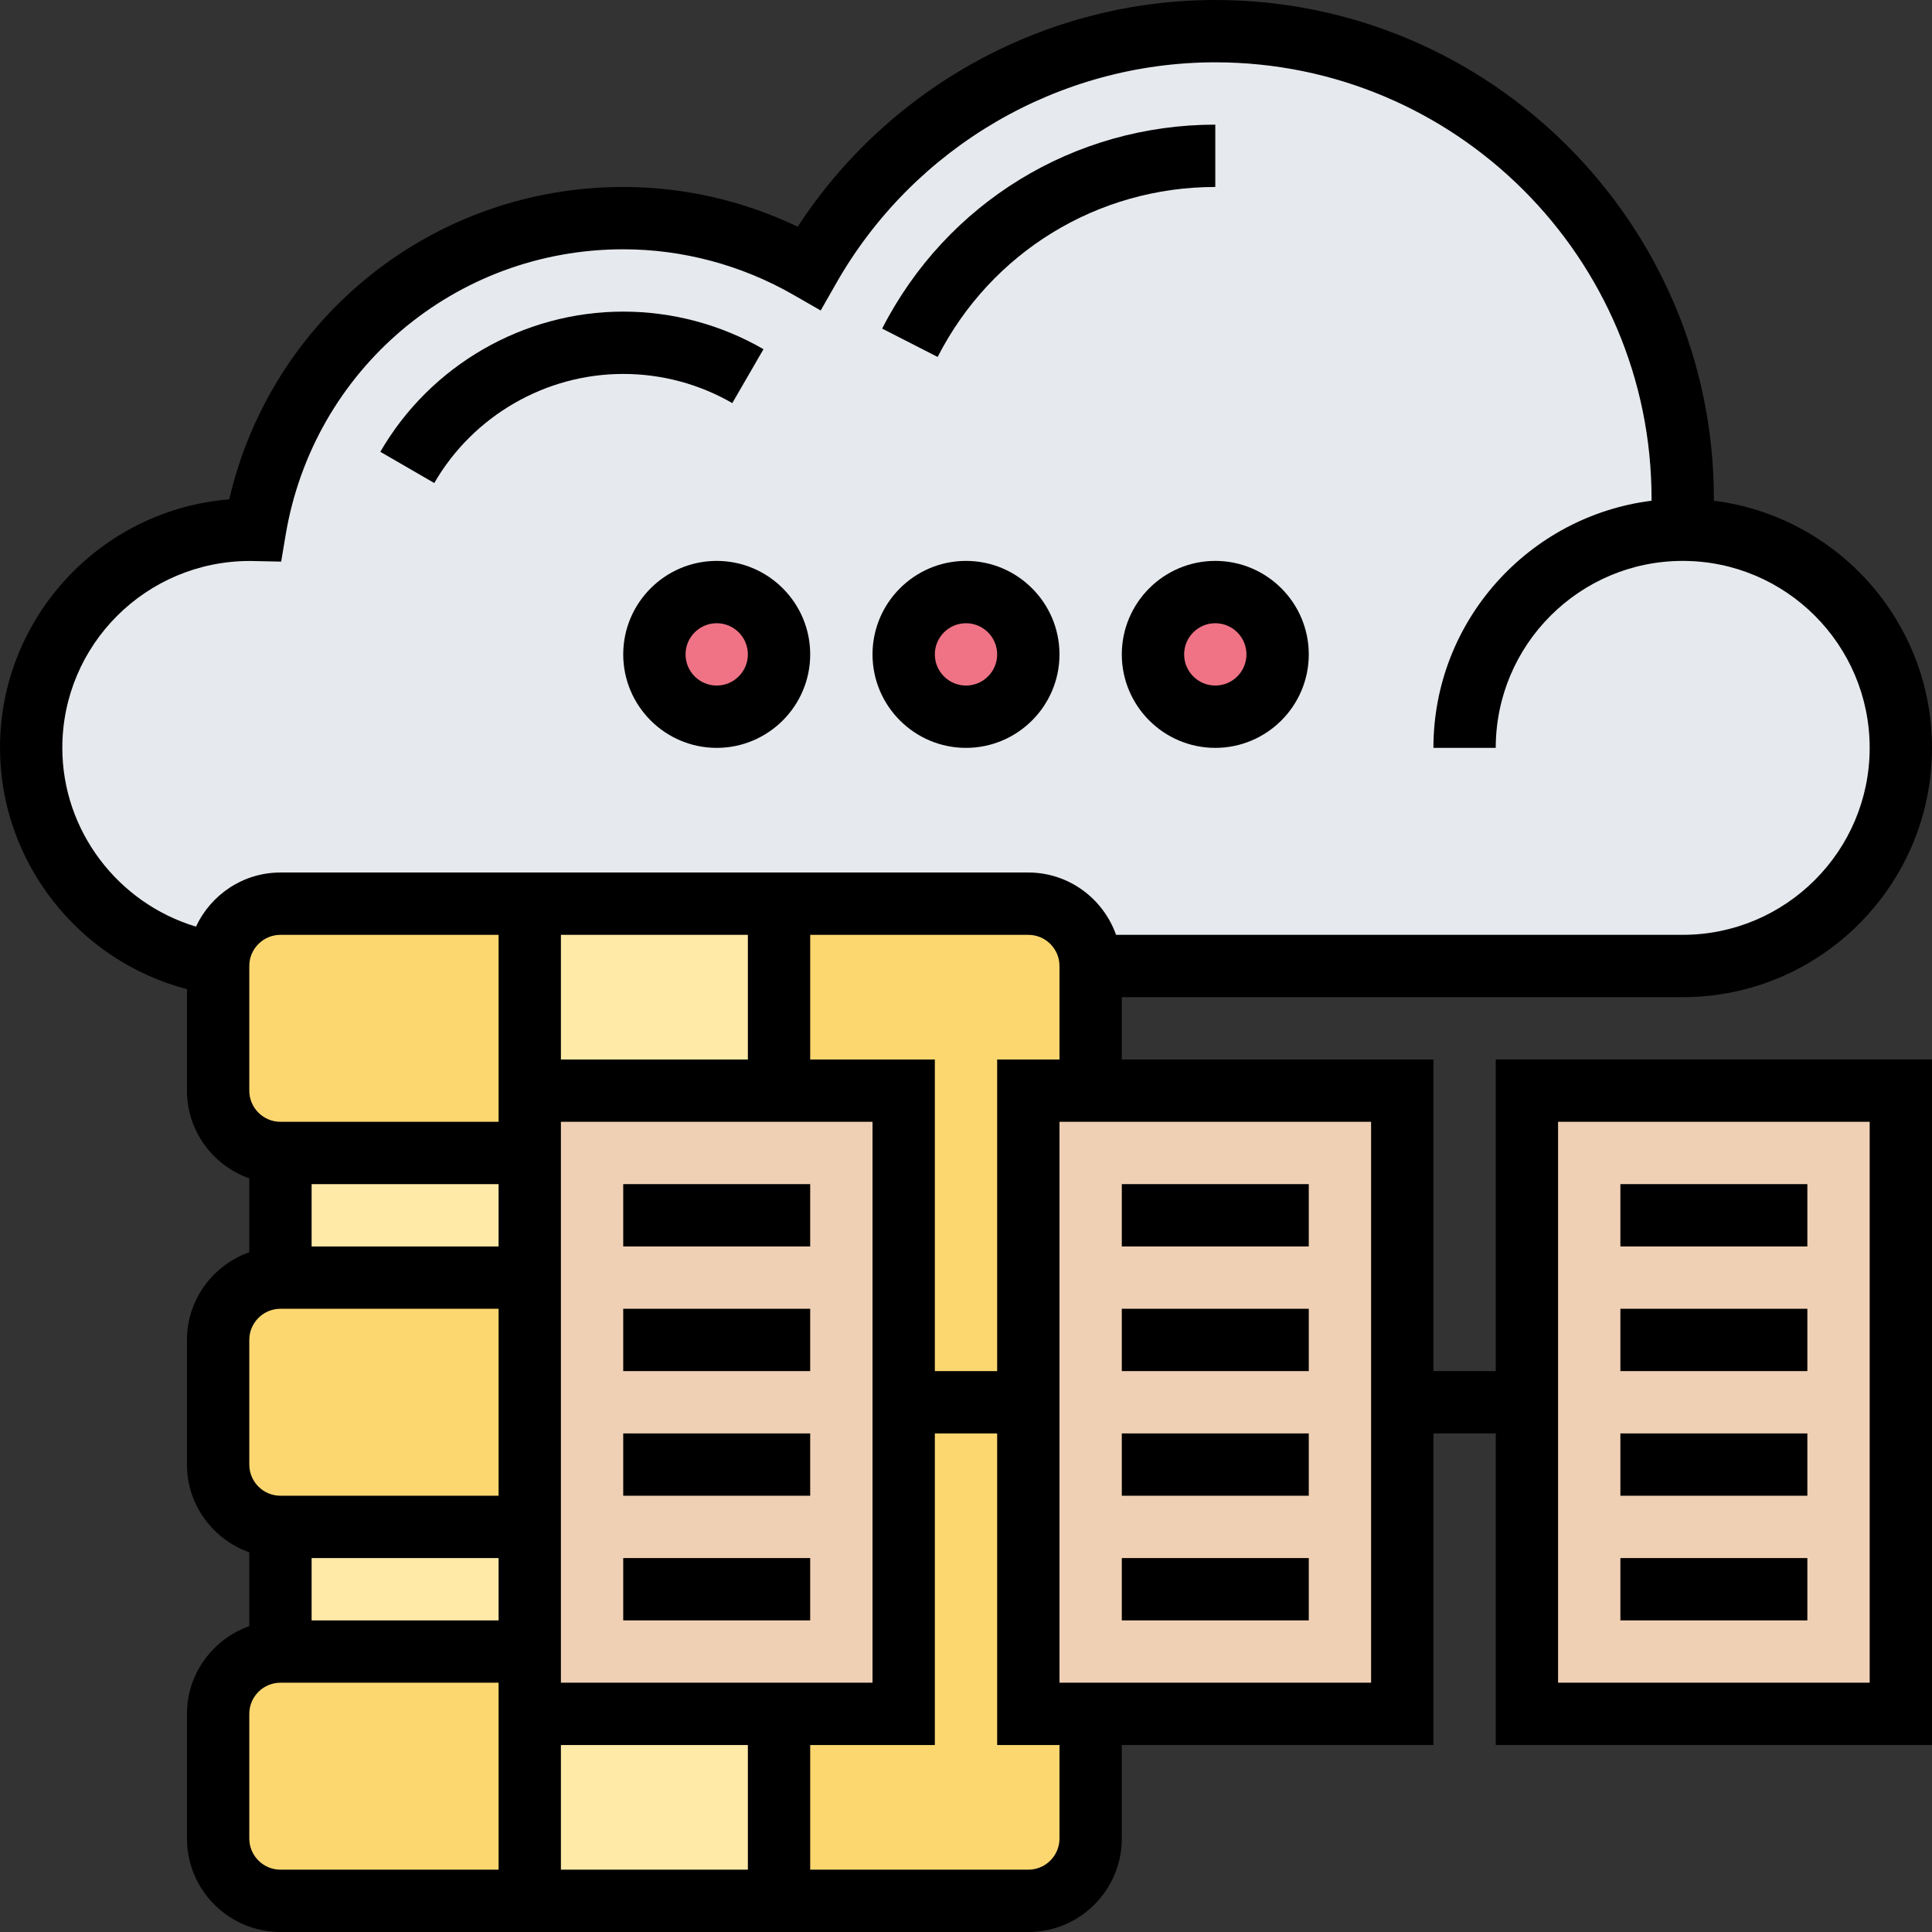 <svg id="Layer_5" enable-background="new 0 0 62 62" height="512" viewBox="0 0 62 62" width="512" xmlns="http://www.w3.org/2000/svg"><rect x="0" y="0" width="62" height="62" fill="#333333" stroke="none"/><g><g><g><path d="m54 17c3.87 0 7 3.13 7 7s-3.13 7-7 7h-19c0-1.1-.9-2-2-2h-8-8-8c-1.08 0-1.96.86-2 1.93-3.39-.49-6-3.4-6-6.93 0-3.87 3.13-7 7-7 .06 0 .12.01.18.01.95-5.68 5.87-10.01 11.82-10.01 2.17 0 4.21.59 5.96 1.6 2.58-4.54 7.45-7.6 13.04-7.6 8.28 0 15 6.72 15 15z" fill="#e6e9ed"/></g><g><circle cx="39" cy="21" fill="#ef7385" r="2"/></g><g><circle cx="31" cy="21" fill="#ef7385" r="2"/></g><g><circle cx="23" cy="21" fill="#ef7385" r="2"/></g><g><path d="m33 29h-8v32h8c1.1 0 2-.9 2-2v-28c0-1.1-.9-2-2-2z" fill="#fcd770"/></g><g><path d="m17 55h8v6h-8z" fill="#ffeaa7"/></g><g><path d="m17 29h8v6h-8z" fill="#ffeaa7"/></g><g><path d="m9 49h8v4h-8z" fill="#ffeaa7"/></g><g><path d="m9 37h8v4h-8z" fill="#ffeaa7"/></g><g><path d="m17 55v6h-8c-1.1 0-2-.9-2-2v-4c0-1.1.9-2 2-2h8z" fill="#fcd770"/></g><g><path d="m17 41v8h-8c-1.1 0-2-.9-2-2v-4c0-1.1.9-2 2-2z" fill="#fcd770"/></g><g><path d="m17 35v2h-8c-1.1 0-2-.9-2-2v-4c0-.02 0-.05 0-.07.04-1.07.92-1.93 2-1.93h8z" fill="#fcd770"/></g><g><path d="m61 35v20h-12v-10-10z" fill="#f0d0b4"/></g><g><path d="m33 45v-10h2 10v10 10h-10-2z" fill="#f0d0b4"/></g><g><path d="m29 45v10h-4-8v-2-4-8-4-2h8 4z" fill="#f0d0b4"/></g></g><g><path d="m48 44h-2v-10h-10v-2h18c4.411 0 8-3.589 8-8 0-4.072-3.06-7.436-7-7.931v-.069c0-8.822-7.178-16-16-16-5.409 0-10.458 2.765-13.401 7.275-1.747-.837-3.664-1.275-5.599-1.275-6.09 0-11.281 4.169-12.644 10.025-4.111.329-7.356 3.781-7.356 7.975 0 3.659 2.526 6.842 6 7.742v3.258c0 1.302.839 2.402 2 2.816v2.369c-1.161.413-2 1.513-2 2.815v4c0 1.302.839 2.402 2 2.816v2.369c-1.161.413-2 1.513-2 2.815v4c0 1.654 1.346 3 3 3h24c1.654 0 3-1.346 3-3v-3h10v-10h2v10h14v-22h-14zm-16-10v10h-2v-10h-4v-4h7c.551 0 1 .448 1 1v3zm-16 16v2h-6v-2zm2-16v-4h6v4zm-2 2h-7c-.551 0-1-.448-1-1v-4c0-.552.449-1 1-1h7zm0 2v2h-6v-2zm2 18h6v4h-6zm0-2v-18h10v18zm-16-30c0-3.308 2.689-5.998 6.021-5.998h.004l.998.021.142-.849c.89-5.316 5.446-9.174 10.835-9.174 1.91 0 3.8.506 5.466 1.464l.871.5.497-.872c2.489-4.375 7.151-7.092 12.166-7.092 7.72 0 14 6.28 14 14v.069c-3.94.495-7 3.859-7 7.931h2c0-3.309 2.691-6 6-6s6 2.691 6 6-2.691 6-6 6h-18.184c-.414-1.161-1.514-2-2.816-2h-24c-1.201 0-2.232.714-2.711 1.736-2.494-.747-4.289-3.067-4.289-5.736zm6 19c0-.552.449-1 1-1h7v6h-7c-.551 0-1-.448-1-1zm0 16v-4c0-.552.449-1 1-1h7v6h-7c-.551 0-1-.448-1-1zm26 0c0 .552-.449 1-1 1h-7v-4h4v-10h2v10h2zm10-5h-10v-18h10zm6-18h10v18h-10z"/><path d="m20 38h6v2h-6z"/><path d="m20 42h6v2h-6z"/><path d="m20 46h6v2h-6z"/><path d="m36 38h6v2h-6z"/><path d="m36 42h6v2h-6z"/><path d="m36 46h6v2h-6z"/><path d="m52 38h6v2h-6z"/><path d="m52 42h6v2h-6z"/><path d="m52 46h6v2h-6z"/><path d="m20 50h6v2h-6z"/><path d="m36 50h6v2h-6z"/><path d="m52 50h6v2h-6z"/><path d="m39 6v-2c-4.531 0-8.627 2.508-10.691 6.545l1.781.91c1.72-3.365 5.134-5.455 8.91-5.455z"/><path d="m20 12c1.23 0 2.441.323 3.5.936l1.001-1.73c-1.363-.789-2.919-1.206-4.501-1.206-3.203 0-6.19 1.724-7.795 4.499l1.731 1.002c1.249-2.159 3.572-3.501 6.064-3.501z"/><path d="m20 21c0 1.654 1.346 3 3 3s3-1.346 3-3-1.346-3-3-3-3 1.346-3 3zm4 0c0 .552-.449 1-1 1s-1-.448-1-1 .449-1 1-1 1 .448 1 1z"/><path d="m31 24c1.654 0 3-1.346 3-3s-1.346-3-3-3-3 1.346-3 3 1.346 3 3 3zm0-4c.551 0 1 .448 1 1s-.449 1-1 1-1-.448-1-1 .449-1 1-1z"/><path d="m36 21c0 1.654 1.346 3 3 3s3-1.346 3-3-1.346-3-3-3-3 1.346-3 3zm4 0c0 .552-.449 1-1 1s-1-.448-1-1 .449-1 1-1 1 .448 1 1z"/></g></g></svg>